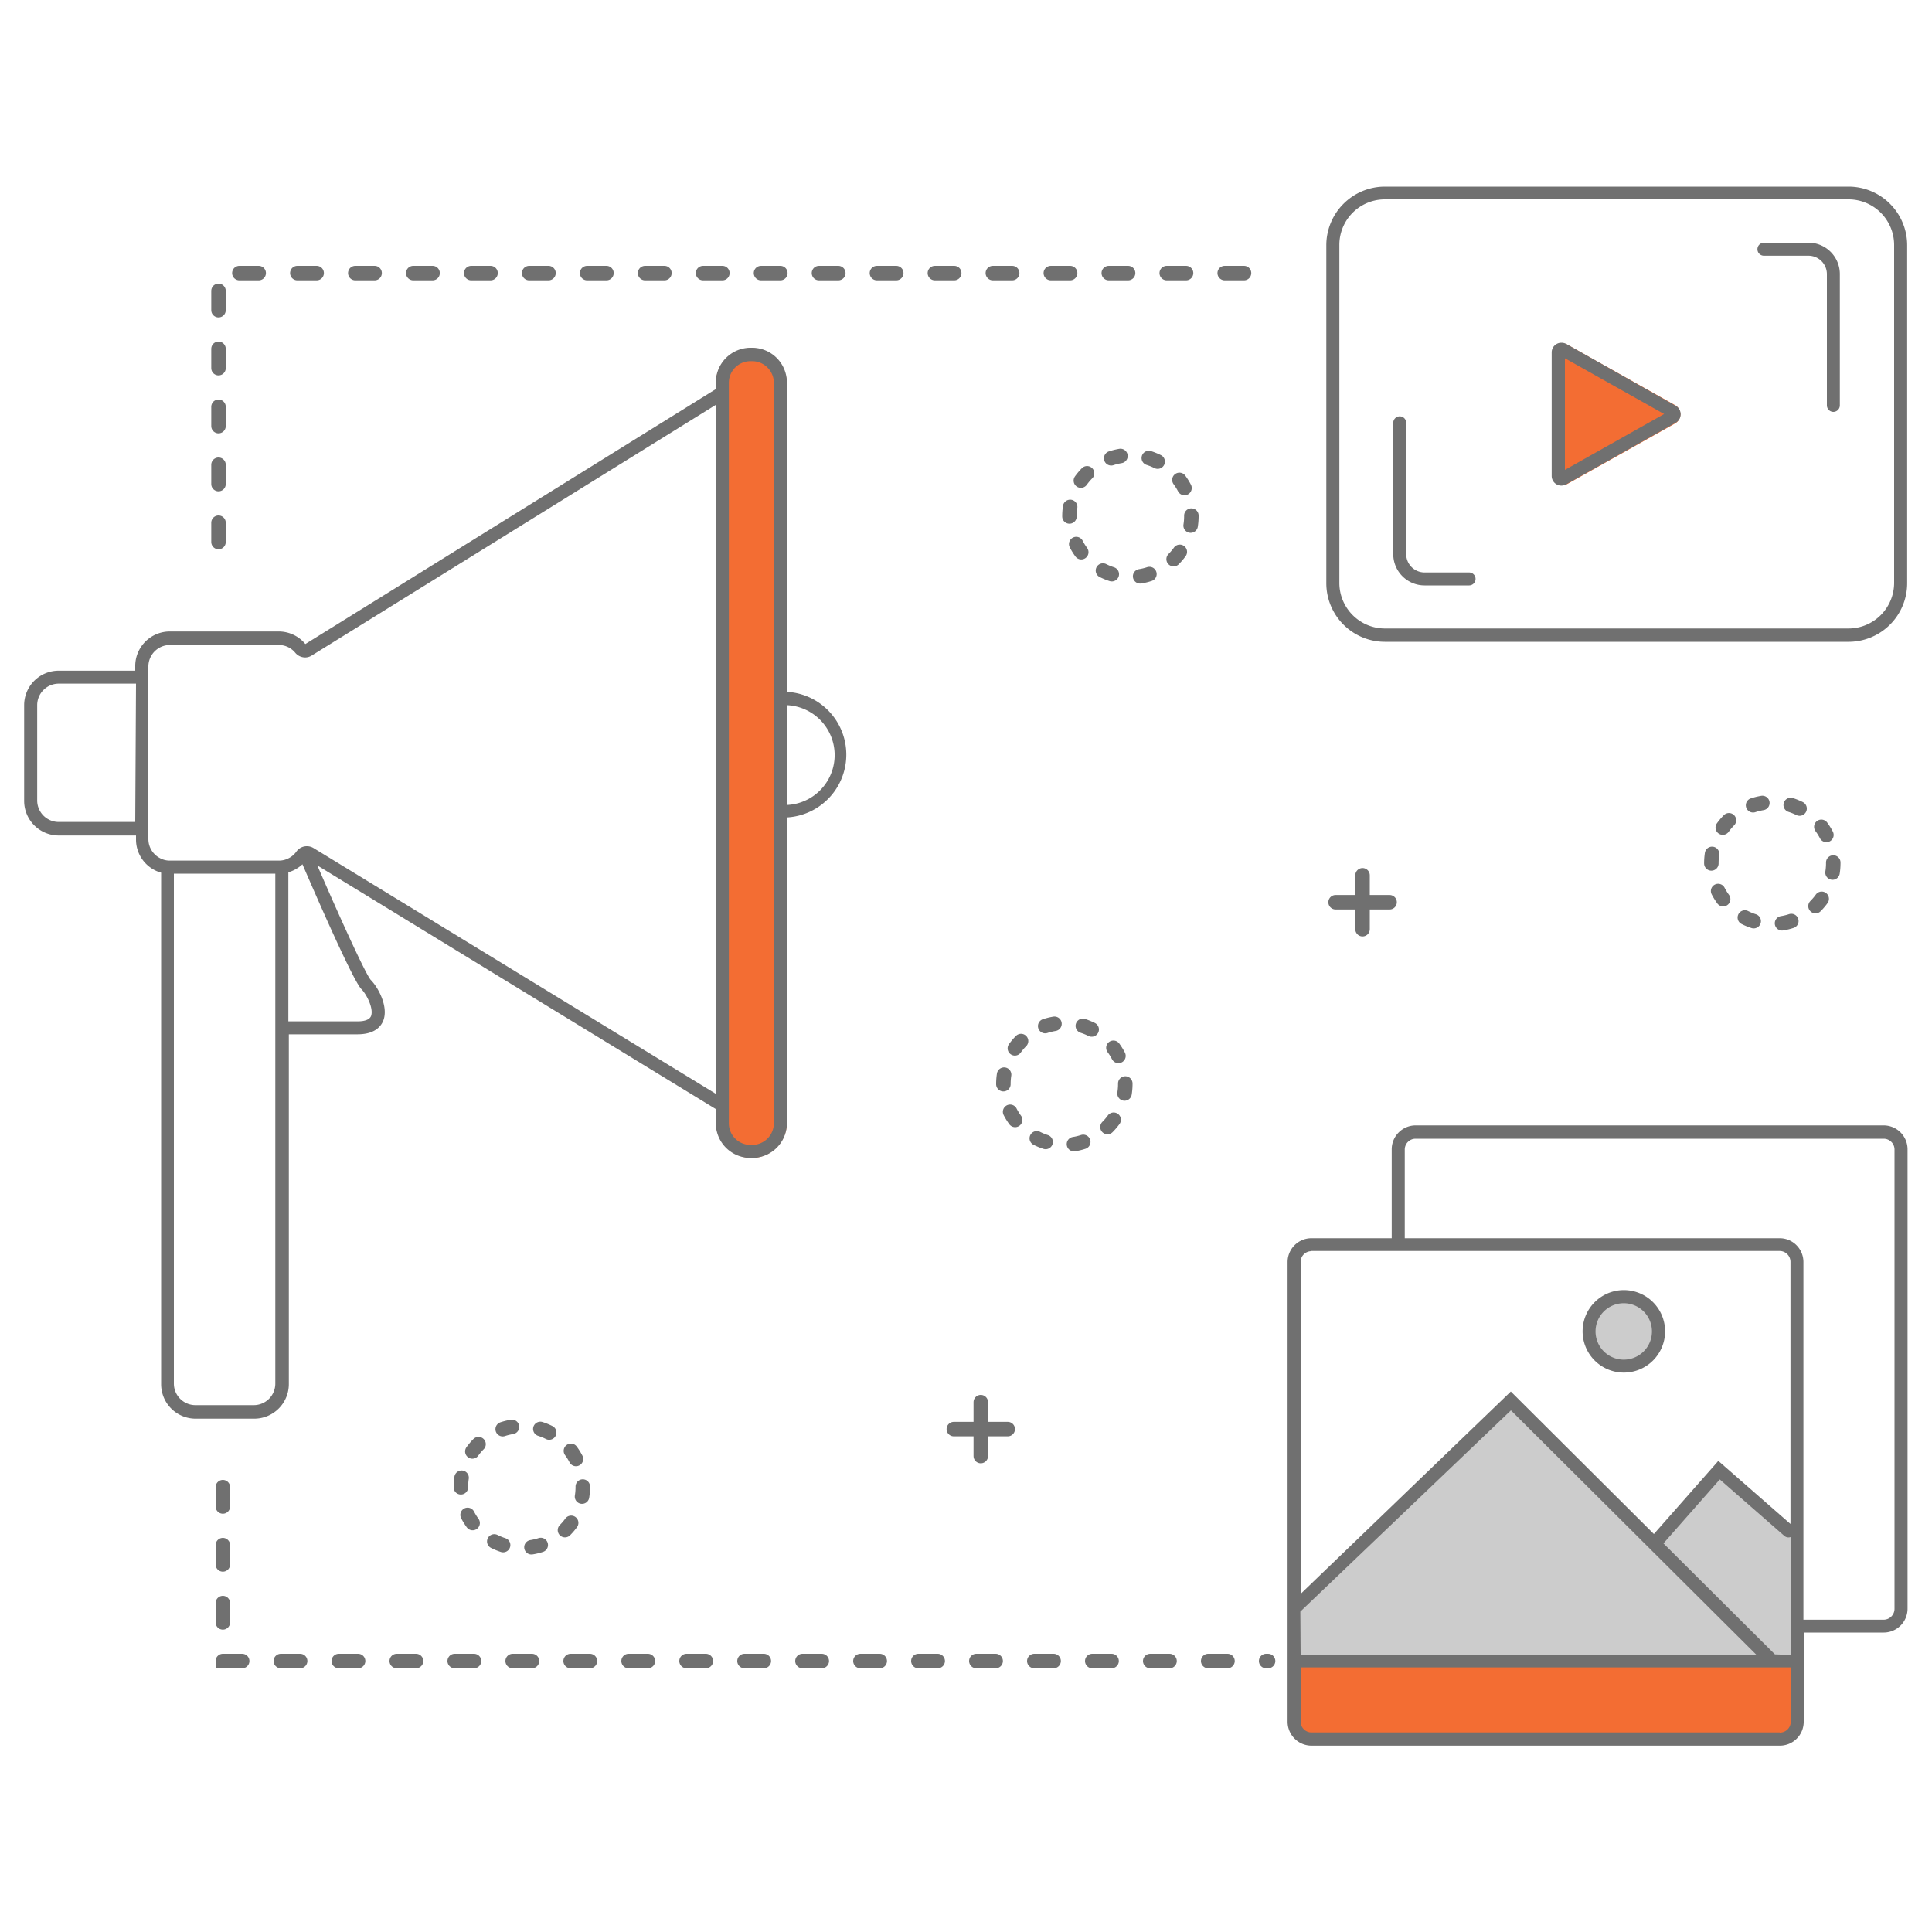 <svg xmlns="http://www.w3.org/2000/svg" viewBox="0 0 200 200"><defs><style>.cls-1,.cls-2,.cls-3{fill:none;stroke:#707070;stroke-linecap:round;stroke-miterlimit:10;stroke-width:1.5px;}.cls-1{stroke-dasharray:2 4;}.cls-2{stroke-dasharray:0.99 2.97;}.cls-4{fill:#f36d33;}.cls-5{fill:#707070;}.cls-6{fill:#ccc;}</style></defs><g id="Livello_1" data-name="Livello 1"><polyline class="cls-1" points="23.07 153.95 23.07 171.95 131.27 171.95"/><polyline class="cls-1" points="22.62 56.11 22.62 28.27 131.27 28.27"/><path class="cls-2" d="M60.33,153.94a6.31,6.31,0,1,1-6.3-6.31A6.3,6.3,0,0,1,60.33,153.94Z"/><path class="cls-2" d="M116.49,112.21a6.31,6.31,0,1,1-6.31-6.31A6.31,6.31,0,0,1,116.49,112.21Z"/><path class="cls-2" d="M123.33,53.42a6.31,6.31,0,1,1-6.31-6.3A6.31,6.31,0,0,1,123.33,53.42Z"/><path class="cls-2" d="M189.78,89.34a6.31,6.31,0,1,1-6.31-6.3A6.3,6.3,0,0,1,189.78,89.34Z"/><line class="cls-3" x1="141.05" y1="90.61" x2="141.05" y2="96.19"/><line class="cls-3" x1="143.85" y1="93.4" x2="138.26" y2="93.4"/><line class="cls-3" x1="101.53" y1="145.15" x2="101.53" y2="150.73"/><line class="cls-3" x1="104.32" y1="147.94" x2="98.74" y2="147.94"/><rect class="cls-4" x="74.1" y="36.04" width="7.36" height="83.83" rx="3.68"/><path class="cls-5" d="M81.46,71.6v-32a3.6,3.6,0,0,0-3.6-3.6h-.17a3.6,3.6,0,0,0-3.59,3.6v.68L31.61,66.67a3.57,3.57,0,0,0-2.74-1.3H17.61A3.58,3.58,0,0,0,14,69v.43H6.08A3.57,3.57,0,0,0,2.5,73v9.91a3.58,3.58,0,0,0,3.58,3.58h8v.43a3.56,3.56,0,0,0,2.6,3.42v52.94a3.57,3.57,0,0,0,3.57,3.58h6.07a3.58,3.58,0,0,0,3.58-3.58V107.07H37c1.72,0,2.39-.75,2.66-1.37.61-1.48-.55-3.54-1.28-4.26-.52-.58-3.13-6.29-5.53-11.85L74.1,114.81v1.46a3.6,3.6,0,0,0,3.59,3.6h.17a3.6,3.6,0,0,0,3.6-3.6V84.62a6.51,6.51,0,0,0,0-13ZM14,85.09H6.08a2.23,2.23,0,0,1-2.23-2.23V73a2.23,2.23,0,0,1,2.23-2.23h8ZM28.5,105.87v37.36a2.23,2.23,0,0,1-2.23,2.23H20.2A2.23,2.23,0,0,1,18,143.23V90.44H28.5Zm8.91-3.48c.53.53,1.29,2,1,2.79-.15.36-.62.55-1.41.55H29.85V90.3a3.66,3.66,0,0,0,1.46-.83C32.86,93.07,36.56,101.53,37.41,102.39ZM32.47,87.8a1.29,1.29,0,0,0-.7-.2,1.32,1.32,0,0,0-1.09.56,2.23,2.23,0,0,1-.83.7,2.17,2.17,0,0,1-1,.23H17.61a2.11,2.11,0,0,1-1-.23,2.23,2.23,0,0,1-1.25-2V69a2.23,2.23,0,0,1,2.23-2.23H28.87a2.2,2.2,0,0,1,1.7.81,1.35,1.35,0,0,0,1,.48,1.29,1.29,0,0,0,.7-.2L74.1,41.91v71.32ZM80.11,71.74v44.53a2.25,2.25,0,0,1-2.25,2.25h-.17a2.24,2.24,0,0,1-2.24-2.25V39.64a2.24,2.24,0,0,1,2.24-2.25h.17a2.25,2.25,0,0,1,2.25,2.25Zm1.35,11.54V73a5.17,5.17,0,0,1,0,10.33Z"/><circle class="cls-6" cx="168.09" cy="137.83" r="3.59"/><polygon class="cls-6" points="171.53 159.9 177.97 152.2 186.05 159.38 186.05 171.95 183.36 171.95 171.53 159.9"/><polygon class="cls-6" points="133.97 171.95 133.97 166.56 156.42 145.01 183.36 171.95 133.97 171.95"/><path class="cls-4" d="M184.05,180H136a2,2,0,0,1-2-2V172h52.08V178A2,2,0,0,1,184.05,180Z"/><path class="cls-5" d="M168.09,142.09a4.27,4.27,0,1,0-4.26-4.26A4.27,4.27,0,0,0,168.09,142.09Zm0-7.18a2.92,2.92,0,1,1-2.92,2.92A2.92,2.92,0,0,1,168.09,134.91Z"/><path class="cls-5" d="M195,116.5H146.54a2.48,2.48,0,0,0-2.47,2.47v9.21h-8.31a2.47,2.47,0,0,0-2.47,2.46v47.6a2.48,2.48,0,0,0,2.47,2.47h48.49a2.47,2.47,0,0,0,2.47-2.47V169H195a2.47,2.47,0,0,0,2.47-2.47V119A2.48,2.48,0,0,0,195,116.5Zm-59.27,13h48.49a1.13,1.13,0,0,1,1.13,1.12v27.14l-7.47-6.53-6.67,7.57-14.81-14.75L134.64,165V130.64A1.12,1.12,0,0,1,135.76,129.52Zm-1.12,37.33L156.41,146l25.44,25.33H134.64Zm49.13,4.43L172.2,159.77l5.83-6.62,6.68,5.84a.66.66,0,0,0,.67.12v12.2l-.15,0Zm.48,8.08H135.76a1.12,1.12,0,0,1-1.12-1.12v-5.61h50.59l.15,0v5.64A1.13,1.13,0,0,1,184.25,179.36Zm11.9-12.8a1.13,1.13,0,0,1-1.12,1.13h-8.31V130.64a2.46,2.46,0,0,0-2.47-2.46H145.42V119a1.12,1.12,0,0,1,1.12-1.12H195a1.12,1.12,0,0,1,1.12,1.12Z"/><path class="cls-5" d="M191.36,66.44h-48a6.07,6.07,0,0,1-6.06-6.06v-35a6.07,6.07,0,0,1,6.06-6.06h48a6.07,6.07,0,0,1,6.07,6.06v35A6.07,6.07,0,0,1,191.36,66.44Zm-48-45.8a4.71,4.71,0,0,0-4.71,4.71v35a4.72,4.72,0,0,0,4.71,4.71h48a4.73,4.73,0,0,0,4.72-4.71v-35a4.72,4.72,0,0,0-4.72-4.71Z"/><path class="cls-4" d="M173.35,41.91,162.29,35.7a1.09,1.09,0,0,0-1.62.95V49.08a1.09,1.09,0,0,0,1.62,1l11.06-6.21A1.1,1.1,0,0,0,173.35,41.91Z"/><path class="cls-5" d="M162,37.09l10.27,5.77L162,48.64V37.09m-.37-1.61a1,1,0,0,0-1,1V49.27a1,1,0,0,0,1,1,1.07,1.07,0,0,0,.48-.12l11.39-6.41a1,1,0,0,0,0-1.71L162.13,35.6a1.07,1.07,0,0,0-.48-.12Z"/><path class="cls-5" d="M152.08,60.6h-4.61a3.24,3.24,0,0,1-3.24-3.24V43.77a.67.67,0,1,1,1.34,0V57.36a1.9,1.9,0,0,0,1.9,1.9h4.61a.67.67,0,1,1,0,1.34Z"/><path class="cls-5" d="M189.79,42.64a.68.68,0,0,1-.67-.68V28.37a1.91,1.91,0,0,0-1.9-1.9h-4.61a.67.67,0,0,1-.68-.67.68.68,0,0,1,.68-.68h4.61a3.25,3.25,0,0,1,3.24,3.25V42A.68.68,0,0,1,189.79,42.64Z"/></g></svg>